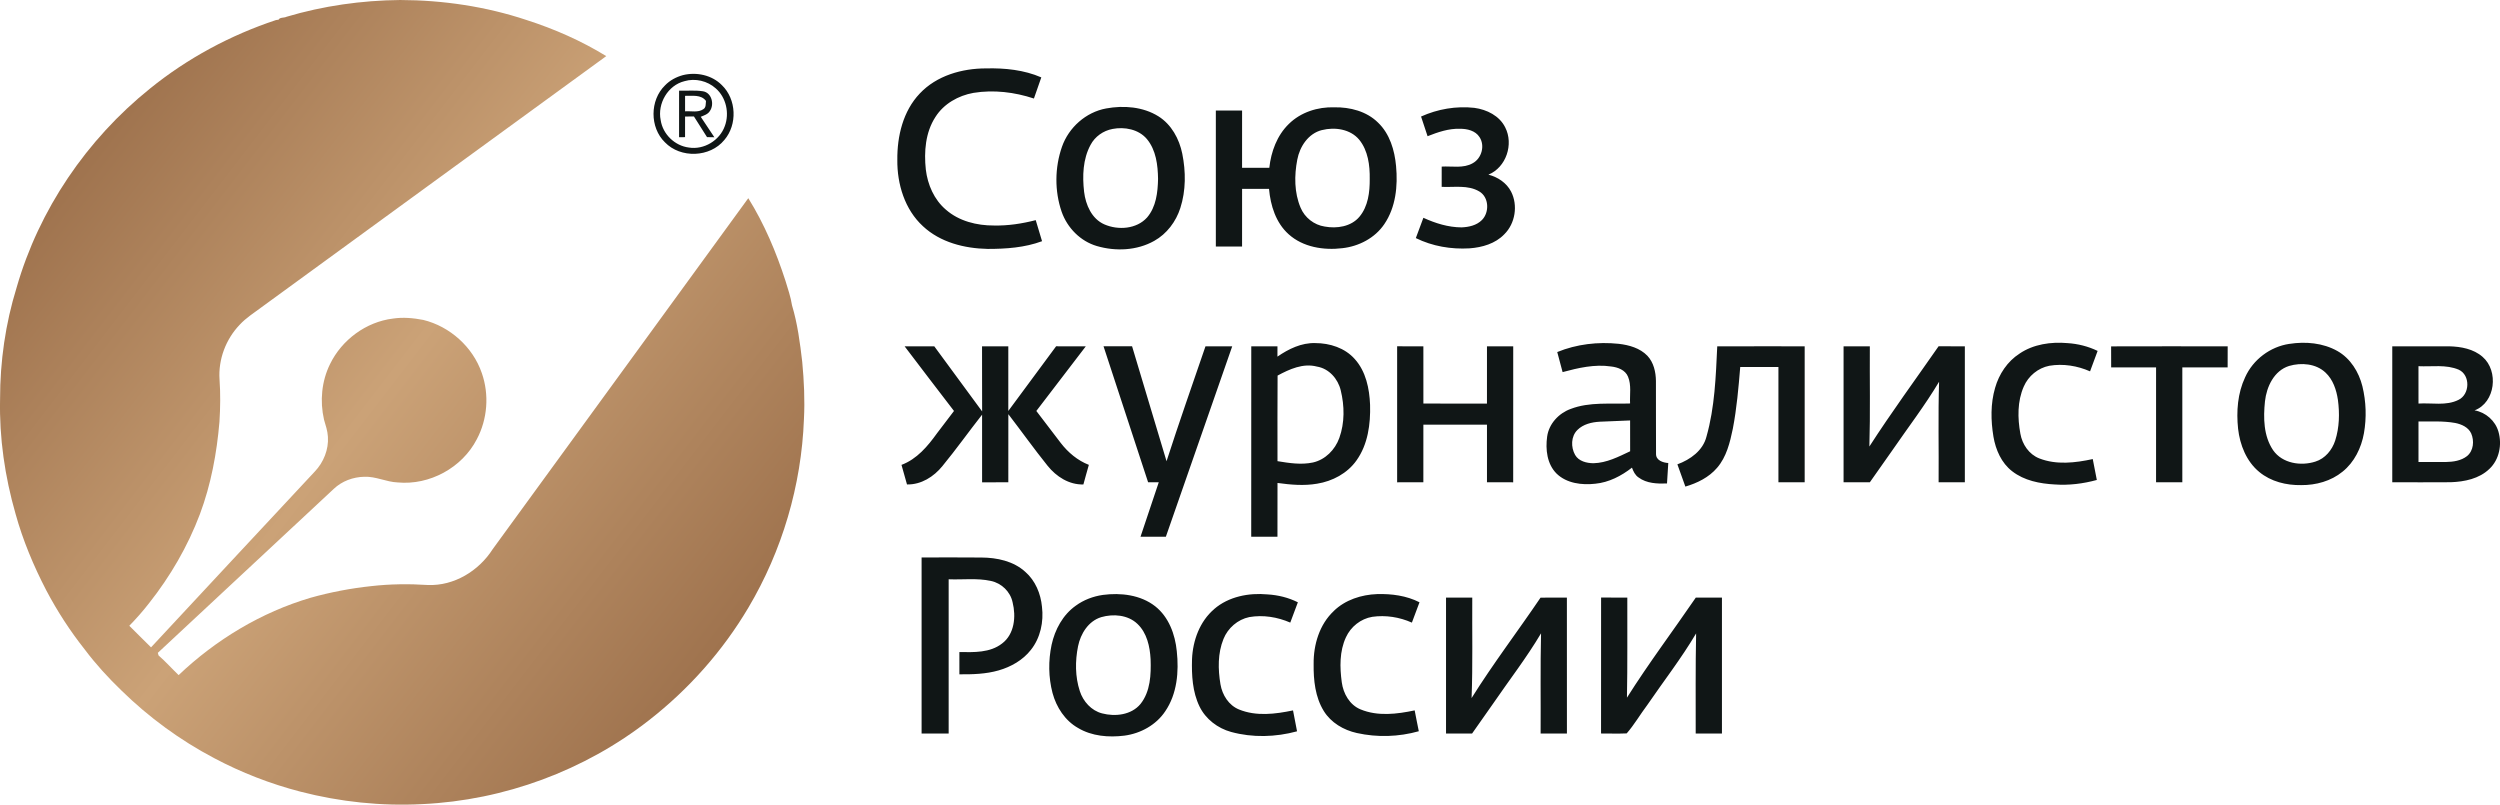 <?xml version="1.0" encoding="UTF-8"?> <svg xmlns="http://www.w3.org/2000/svg" xmlns:xlink="http://www.w3.org/1999/xlink" xmlns:xodm="http://www.corel.com/coreldraw/odm/2003" xml:space="preserve" width="158.477mm" height="51.005mm" version="1.1" style="shape-rendering:geometricPrecision; text-rendering:geometricPrecision; image-rendering:optimizeQuality; fill-rule:evenodd; clip-rule:evenodd" viewBox="0 0 157.421 50.665"> <defs> <style type="text/css"> .fil1 {fill:#101616;fill-rule:nonzero} .fil0 {fill:url(#id0);fill-rule:nonzero} </style> <linearGradient id="id0" gradientUnits="userSpaceOnUse" x1="5.247" y1="9.893" x2="45.402" y2="40.772"> <stop offset="0" style="stop-opacity:1; stop-color:#9F734E"></stop> <stop offset="0.471" style="stop-opacity:1; stop-color:#CBA277"></stop> <stop offset="1" style="stop-opacity:1; stop-color:#9F734E"></stop> </linearGradient> </defs> <g id="Слой_x0020_1">  <g id="_105553972657152"> <path class="fil0" d="M18.033 1.058c2.322,-0.692 4.741,-1.033 7.163,-1.058 2.697,0.008 5.399,0.407 7.96,1.26 1.751,0.562 3.451,1.31 5.019,2.273 -7.237,5.259 -14.46,10.54 -21.695,15.804 -0.473,0.357 -0.984,0.673 -1.389,1.113 -0.87,0.909 -1.353,2.184 -1.267,3.444 0.062,0.886 0.051,1.774 -0.005,2.662 -0.168,1.979 -0.533,3.954 -1.231,5.819 -0.764,2.024 -1.863,3.915 -3.204,5.61 -0.385,0.498 -0.804,0.967 -1.242,1.419 0.46,0.449 0.906,0.911 1.369,1.358 3.43,-3.696 6.875,-7.379 10.311,-11.07 0.552,-0.58 0.88,-1.386 0.826,-2.191 -0.021,-0.369 -0.142,-0.722 -0.245,-1.075 -0.269,-1.168 -0.153,-2.425 0.38,-3.503 0.741,-1.525 2.268,-2.655 3.958,-2.863 0.636,-0.096 1.282,-0.037 1.91,0.084 1.682,0.411 3.128,1.707 3.689,3.352 0.474,1.352 0.357,2.9 -0.318,4.165 -0.926,1.794 -2.978,2.908 -4.987,2.716 -0.716,-0.029 -1.377,-0.389 -2.098,-0.356 -0.702,0.014 -1.405,0.273 -1.917,0.759 -3.694,3.442 -7.386,6.886 -11.082,10.327 0.011,0.041 0.034,0.123 0.045,0.163 0.446,0.388 0.838,0.83 1.264,1.239 2.348,-2.228 5.2,-3.954 8.312,-4.871 1.247,-0.35 2.525,-0.593 3.812,-0.731 1.185,-0.135 2.381,-0.149 3.573,-0.071 1.647,0.066 3.207,-0.888 4.079,-2.256 5.359,-7.371 10.741,-14.727 16.095,-22.101 1.008,1.62 1.758,3.395 2.343,5.208 0.151,0.507 0.33,1.009 0.409,1.534 0.348,1.155 0.506,2.369 0.645,3.568 0.113,1.198 0.17,2.404 0.107,3.608 -0.158,4.165 -1.371,8.285 -3.5,11.868 -1.612,2.723 -3.749,5.129 -6.242,7.075 -4.064,3.182 -9.13,5.052 -14.285,5.292 -2.583,0.136 -5.185,-0.138 -7.687,-0.786 -1.884,-0.49 -3.712,-1.198 -5.43,-2.112 -2.141,-1.127 -4.114,-2.572 -5.841,-4.265 -0.83,-0.801 -1.613,-1.656 -2.305,-2.579 -0.922,-1.164 -1.731,-2.414 -2.423,-3.727 -0.794,-1.533 -1.467,-3.135 -1.928,-4.801 -0.674,-2.344 -1.032,-4.796 -0.977,-7.233 -0.001,-2.369 0.338,-4.753 1.04,-7.017 1.407,-4.913 4.418,-9.333 8.395,-12.531 2.355,-1.907 5.064,-3.366 7.939,-4.319 0.042,-0.006 0.124,-0.018 0.165,-0.024 0.069,-0.156 0.341,-0.106 0.489,-0.178z"></path> <path class="fil1" d="M57.916 5.889c1.063,-1.131 2.665,-1.584 4.179,-1.582 1.178,-0.028 2.383,0.093 3.474,0.566 -0.151,0.445 -0.31,0.887 -0.465,1.331 -1.218,-0.403 -2.534,-0.564 -3.806,-0.356 -0.952,0.169 -1.872,0.687 -2.396,1.518 -0.632,0.972 -0.725,2.186 -0.605,3.31 0.114,0.951 0.522,1.896 1.263,2.526 0.824,0.724 1.953,1.004 3.03,0.998 0.886,0.019 1.77,-0.117 2.628,-0.338 0.135,0.441 0.263,0.884 0.398,1.326 -1.091,0.405 -2.269,0.487 -3.424,0.486 -1.458,-0.029 -2.985,-0.41 -4.075,-1.429 -1.147,-1.052 -1.63,-2.654 -1.614,-4.176 -0.015,-1.492 0.358,-3.073 1.413,-4.18zm-14.909 -1.159c0.853,-0.211 1.823,-0.004 2.449,0.632 0.922,0.887 0.986,2.485 0.154,3.453 -0.902,1.104 -2.756,1.17 -3.742,0.145 -0.961,-0.936 -0.952,-2.649 0.007,-3.583 0.305,-0.318 0.708,-0.532 1.131,-0.647zm0.096 0.381c-1.048,0.255 -1.716,1.412 -1.501,2.453 0.131,0.885 0.888,1.616 1.774,1.726 0.951,0.156 1.945,-0.448 2.265,-1.352 0.301,-0.811 0.086,-1.8 -0.572,-2.374 -0.523,-0.47 -1.289,-0.652 -1.966,-0.454zm-0.341 0.599c0.501,0.016 1.006,-0.042 1.503,0.038 0.556,0.088 0.73,0.831 0.431,1.249 -0.124,0.201 -0.364,0.271 -0.571,0.357 0.285,0.43 0.575,0.856 0.857,1.289 -0.155,-0.003 -0.308,-0.005 -0.462,-0.008 -0.272,-0.436 -0.547,-0.868 -0.823,-1.3 -0.187,0.001 -0.374,0.001 -0.559,0.002 -0.003,0.434 0,0.866 -0.001,1.3 -0.126,0.001 -0.251,0.002 -0.377,0.003 0.003,-0.976 0,-1.954 0.001,-2.93zm0.376 0.325c0,0.324 0,0.65 0,0.975 0.378,-0.03 0.812,0.095 1.146,-0.132 0.187,-0.109 0.146,-0.343 0.171,-0.523 -0.311,-0.416 -0.865,-0.309 -1.317,-0.32zm26.515 0.794c1.103,-0.203 2.319,-0.11 3.29,0.495 0.822,0.515 1.313,1.424 1.503,2.355 0.226,1.126 0.232,2.318 -0.122,3.419 -0.275,0.857 -0.852,1.629 -1.644,2.07 -1.086,0.611 -2.426,0.671 -3.607,0.327 -1.04,-0.302 -1.867,-1.145 -2.223,-2.16 -0.45,-1.311 -0.436,-2.783 0.02,-4.091 0.426,-1.218 1.508,-2.181 2.784,-2.415zm0.399 1.292c-0.581,0.107 -1.106,0.479 -1.382,1.003 -0.486,0.896 -0.519,1.963 -0.406,2.954 0.099,0.818 0.477,1.701 1.276,2.051 0.867,0.379 2.031,0.3 2.691,-0.436 0.57,-0.666 0.673,-1.585 0.69,-2.428 -0.013,-0.871 -0.125,-1.815 -0.702,-2.509 -0.519,-0.616 -1.406,-0.784 -2.167,-0.636zm11.103 -0.315c0.748,-0.74 1.825,-1.083 2.864,-1.048 0.986,-0.019 2.033,0.25 2.751,0.96 0.742,0.707 1.048,1.746 1.138,2.741 0.117,1.249 -0.018,2.595 -0.741,3.655 -0.591,0.876 -1.603,1.398 -2.639,1.514 -1.177,0.144 -2.482,-0.062 -3.387,-0.88 -0.804,-0.721 -1.141,-1.81 -1.233,-2.855 -0.566,0.001 -1.131,-0.001 -1.696,0.001 -0.002,1.21 -0.001,2.419 -0.001,3.629 -0.551,0 -1.101,0.001 -1.652,0 -0.001,-2.854 0,-5.708 0,-8.562 0.551,0 1.101,0.001 1.653,0 -0.002,1.202 -0.001,2.402 -0.001,3.604 0.572,0.001 1.143,0.002 1.716,0 0.11,-1.014 0.484,-2.037 1.228,-2.759zm2.086 0.384c-0.859,0.213 -1.397,1.035 -1.554,1.864 -0.192,0.997 -0.193,2.077 0.209,3.024 0.259,0.625 0.85,1.088 1.519,1.188 0.761,0.141 1.661,0.007 2.184,-0.615 0.551,-0.655 0.657,-1.557 0.65,-2.382 0.013,-0.855 -0.104,-1.782 -0.658,-2.467 -0.559,-0.676 -1.539,-0.815 -2.35,-0.611zm6.238 -0.851c1.048,-0.473 2.218,-0.675 3.363,-0.547 0.777,0.105 1.577,0.498 1.938,1.229 0.544,1.06 0.063,2.519 -1.058,2.977 0.591,0.149 1.145,0.517 1.428,1.067 0.443,0.863 0.265,2.005 -0.427,2.687 -0.564,0.591 -1.395,0.828 -2.188,0.886 -1.157,0.069 -2.34,-0.131 -3.383,-0.646 0.158,-0.427 0.321,-0.851 0.476,-1.278 0.754,0.346 1.567,0.6 2.403,0.604 0.458,-0.018 0.949,-0.126 1.283,-0.463 0.482,-0.485 0.45,-1.437 -0.165,-1.799 -0.715,-0.427 -1.58,-0.25 -2.369,-0.29 0.001,-0.425 0,-0.851 0.001,-1.276 0.651,-0.038 1.366,0.129 1.96,-0.216 0.558,-0.308 0.778,-1.105 0.421,-1.642 -0.259,-0.407 -0.781,-0.526 -1.232,-0.523 -0.709,-0.023 -1.388,0.212 -2.038,0.468 -0.131,-0.415 -0.271,-0.826 -0.41,-1.238zm-9.04 15.117c0.698,-0.482 1.511,-0.879 2.379,-0.852 0.914,-0.001 1.871,0.304 2.489,1.005 0.703,0.779 0.924,1.863 0.964,2.882 0.035,1.209 -0.135,2.497 -0.857,3.504 -0.574,0.812 -1.513,1.308 -2.482,1.463 -0.826,0.143 -1.667,0.066 -2.49,-0.047 -0.007,1.129 -0.001,2.258 -0.003,3.388 -0.551,0 -1.102,0 -1.652,0 0.001,-3.998 -0.003,-7.996 0.003,-11.993 0.549,0.003 1.099,0.001 1.649,0.001 -0.001,0.216 -0.001,0.433 -0.001,0.65zm0.008 1.194c-0.015,1.796 -0.004,3.593 -0.006,5.389 0.732,0.12 1.491,0.241 2.227,0.084 0.782,-0.173 1.399,-0.802 1.665,-1.543 0.346,-0.957 0.33,-2.022 0.09,-3.001 -0.173,-0.726 -0.741,-1.372 -1.498,-1.496 -0.87,-0.229 -1.728,0.161 -2.478,0.567zm17.61 -1.482c1.22,-0.5 2.568,-0.655 3.874,-0.518 0.651,0.076 1.334,0.267 1.802,0.753 0.397,0.422 0.53,1.02 0.538,1.583 0.009,1.534 -0.007,3.069 0.006,4.603 -0.001,0.404 0.438,0.545 0.771,0.567 -0.027,0.429 -0.055,0.858 -0.08,1.288 -0.612,0.022 -1.278,0.002 -1.79,-0.378 -0.217,-0.143 -0.329,-0.384 -0.416,-0.619 -0.669,0.522 -1.455,0.931 -2.31,1.013 -0.844,0.096 -1.8,-0.02 -2.435,-0.635 -0.607,-0.603 -0.709,-1.528 -0.596,-2.336 0.111,-0.803 0.731,-1.467 1.48,-1.738 1.192,-0.459 2.494,-0.297 3.742,-0.344 -0.029,-0.561 0.093,-1.155 -0.13,-1.688 -0.172,-0.425 -0.65,-0.596 -1.071,-0.642 -1.03,-0.152 -2.059,0.088 -3.048,0.355 -0.109,-0.423 -0.22,-0.845 -0.338,-1.266zm1.271 4.905c-0.414,0.406 -0.419,1.091 -0.146,1.574 0.23,0.399 0.727,0.518 1.155,0.522 0.828,-0.017 1.578,-0.408 2.31,-0.753 -0.004,-0.648 -0.002,-1.295 -0.002,-1.941 -0.639,0.025 -1.278,0.051 -1.917,0.08 -0.502,0.028 -1.034,0.154 -1.401,0.518zm27.84 -4.808c0.877,-0.595 1.983,-0.75 3.021,-0.659 0.656,0.041 1.302,0.205 1.895,0.491 -0.161,0.428 -0.319,0.858 -0.477,1.287 -0.8,-0.354 -1.699,-0.497 -2.565,-0.352 -0.711,0.139 -1.323,0.646 -1.609,1.309 -0.409,0.928 -0.392,1.987 -0.214,2.968 0.117,0.67 0.543,1.303 1.191,1.556 1.075,0.421 2.266,0.282 3.367,0.042 0.081,0.439 0.168,0.877 0.256,1.316 -0.86,0.235 -1.758,0.348 -2.65,0.283 -0.94,-0.05 -1.924,-0.241 -2.682,-0.833 -0.677,-0.521 -1.036,-1.35 -1.177,-2.172 -0.168,-1.018 -0.188,-2.08 0.103,-3.076 0.245,-0.866 0.776,-1.669 1.541,-2.159zm16.99 -0.611c1.016,-0.159 2.115,-0.064 3.025,0.45 0.821,0.464 1.349,1.32 1.573,2.219 0.235,0.964 0.269,1.98 0.097,2.958 -0.165,0.923 -0.604,1.827 -1.347,2.42 -0.725,0.594 -1.678,0.854 -2.604,0.846 -0.935,0.017 -1.905,-0.221 -2.636,-0.825 -0.812,-0.664 -1.222,-1.703 -1.337,-2.724 -0.115,-1.091 -0.031,-2.237 0.443,-3.241 0.498,-1.113 1.579,-1.925 2.785,-2.104zm-0.016 1.389c-0.948,0.297 -1.419,1.305 -1.521,2.228 -0.107,1.037 -0.093,2.184 0.514,3.08 0.578,0.83 1.747,1.012 2.662,0.715 0.611,-0.19 1.053,-0.728 1.246,-1.324 0.264,-0.824 0.286,-1.712 0.171,-2.566 -0.094,-0.627 -0.307,-1.275 -0.783,-1.717 -0.601,-0.566 -1.526,-0.64 -2.288,-0.416zm-87.181 -1.236c0.624,0.003 1.247,-0.005 1.871,0.003 1,1.368 2.004,2.734 3.011,4.097 -0.01,-1.366 0.002,-2.732 -0.006,-4.097 0.552,-0.006 1.103,-0.003 1.654,-0.002 0.001,1.356 0.001,2.713 0,4.07 1,-1.36 2.009,-2.713 3.01,-4.072 0.623,0.002 1.246,-0.001 1.869,0.003 -1.035,1.358 -2.073,2.715 -3.114,4.069 0.511,0.674 1.023,1.347 1.539,2.017 0.461,0.598 1.059,1.101 1.768,1.377 -0.112,0.412 -0.237,0.821 -0.344,1.234 -0.902,0.024 -1.706,-0.494 -2.253,-1.176 -0.853,-1.061 -1.643,-2.171 -2.472,-3.25 -0.004,1.429 0,2.859 -0.002,4.289 -0.551,0.002 -1.101,0.001 -1.651,0.002 -0.001,-1.42 0.001,-2.84 -0.001,-4.259 -0.841,1.069 -1.63,2.182 -2.495,3.233 -0.543,0.674 -1.344,1.181 -2.233,1.16 -0.112,-0.412 -0.232,-0.821 -0.347,-1.232 0.968,-0.36 1.652,-1.174 2.237,-1.99 0.358,-0.467 0.717,-0.934 1.069,-1.405 -1.036,-1.357 -2.082,-2.707 -3.109,-4.071zm12.527 -0.002c0.599,0.001 1.198,0.005 1.796,-0.002 0.73,2.411 1.44,4.829 2.171,7.239 0.781,-2.423 1.628,-4.826 2.452,-7.235 0.561,0 1.123,-0.002 1.683,0.002 -1.39,3.998 -2.786,7.993 -4.178,11.989 -0.533,-0.001 -1.065,0.001 -1.596,0 0.383,-1.143 0.771,-2.284 1.149,-3.429 -0.224,-0.002 -0.448,-0.001 -0.67,0 -0.935,-2.855 -1.873,-5.709 -2.808,-8.565zm18.488 0.001c0.55,0.002 1.101,0 1.651,0.001 0.001,1.202 -0.001,2.403 0.001,3.605 1.334,-0.001 2.669,-0.001 4.003,0.001 0.002,-1.203 0,-2.404 0.001,-3.606 0.551,-0.001 1.101,-0.001 1.653,0.001 -0.002,2.854 0.001,5.708 -0.002,8.562 -0.551,-0.002 -1.101,0 -1.651,-0.001 -0.001,-1.21 0,-2.419 0,-3.63 -1.336,0 -2.671,0 -4.005,0 -0.002,1.21 0,2.42 -0.001,3.63 -0.551,0.001 -1.101,-0.002 -1.651,0.001 -0.002,-2.854 -0.002,-5.709 0,-8.564zm20.155 0.004c1.835,-0.008 3.67,-0.002 5.506,-0.003 -0.001,2.854 -0.001,5.708 0,8.562 -0.552,0 -1.103,0 -1.653,-0.001 -0.001,-2.42 0,-4.839 0,-7.259 -0.802,0.001 -1.604,-0.003 -2.405,0.002 -0.108,1.3 -0.219,2.603 -0.466,3.884 -0.18,0.867 -0.398,1.778 -0.992,2.463 -0.515,0.603 -1.249,0.963 -1.997,1.182 -0.172,-0.466 -0.332,-0.935 -0.502,-1.401 0.815,-0.298 1.612,-0.866 1.833,-1.751 0.522,-1.843 0.587,-3.776 0.677,-5.678zm7.956 -0.003c0.551,-0.001 1.103,-0.001 1.653,0.001 -0.014,2.102 0.034,4.207 -0.029,6.309 1.385,-2.151 2.901,-4.215 4.36,-6.314 0.551,0.008 1.101,0.001 1.652,0.004 0,2.854 0,5.708 0,8.562 -0.551,0.001 -1.101,0 -1.652,0.001 0.018,-2.111 -0.038,-4.223 0.03,-6.333 -0.896,1.502 -1.963,2.891 -2.952,4.33 -0.469,0.667 -0.94,1.333 -1.408,2.001 -0.552,0.002 -1.104,0.001 -1.655,0.001 0,-2.854 0,-5.708 0,-8.562zm16.847 0.004c2.446,-0.008 4.892,-0.005 7.339,-0.002 -0.004,0.442 0,0.883 -0.003,1.326 -0.951,-0.001 -1.903,-0.002 -2.853,0 0,2.411 0,4.823 0,7.234 -0.551,0 -1.103,0.001 -1.654,-0.003 0.005,-2.41 0.001,-4.821 0.001,-7.231 -0.943,-0.002 -1.886,0 -2.828,-0.001 -0.001,-0.442 0,-0.882 -0.003,-1.323zm17.702 -0.003c1.196,-0.002 2.392,-0.002 3.589,-0.001 0.738,0.019 1.53,0.162 2.102,0.666 1.023,0.887 0.808,2.872 -0.507,3.367 0.702,0.12 1.309,0.658 1.503,1.344 0.235,0.803 0.055,1.758 -0.57,2.342 -0.643,0.622 -1.571,0.81 -2.435,0.839 -1.227,0.01 -2.455,0.003 -3.681,0.003 0,-2.853 0,-5.707 0,-8.56zm1.651 1.25c0.003,0.785 0,1.569 0.001,2.354 0.835,-0.056 1.741,0.159 2.52,-0.233 0.721,-0.345 0.757,-1.555 0.018,-1.899 -0.801,-0.343 -1.696,-0.18 -2.54,-0.221zm0.001 3.481c0,0.851 0,1.703 0,2.554 0.573,-0.004 1.149,0.001 1.724,-0.001 0.462,-0.008 0.957,-0.078 1.332,-0.372 0.414,-0.337 0.466,-0.962 0.262,-1.429 -0.18,-0.39 -0.608,-0.578 -1.006,-0.657 -0.763,-0.137 -1.542,-0.085 -2.313,-0.096zm-94.257 8.564c1.254,-0.001 2.51,-0.009 3.764,0.004 0.982,0.005 2.029,0.224 2.773,0.909 0.628,0.55 0.966,1.37 1.043,2.19 0.116,0.947 -0.096,1.962 -0.7,2.718 -0.504,0.644 -1.246,1.065 -2.024,1.289 -0.803,0.233 -1.646,0.255 -2.476,0.248 -0.001,-0.468 0,-0.935 -0.001,-1.402 0.912,0.013 1.927,0.055 2.688,-0.538 0.785,-0.59 0.888,-1.701 0.664,-2.591 -0.14,-0.677 -0.704,-1.214 -1.377,-1.351 -0.87,-0.189 -1.767,-0.066 -2.65,-0.102 0,3.237 0.001,6.475 0,9.713 -0.569,0 -1.137,0.001 -1.704,-0.001 0.002,-3.696 0.004,-7.391 0,-11.087zm11.409 2.359c1.127,-0.15 2.377,-0.007 3.297,0.712 0.859,0.676 1.259,1.772 1.363,2.831 0.14,1.287 0.022,2.687 -0.727,3.783 -0.574,0.864 -1.556,1.401 -2.573,1.534 -0.987,0.122 -2.046,0.038 -2.916,-0.482 -0.821,-0.463 -1.367,-1.308 -1.608,-2.203 -0.259,-0.988 -0.269,-2.037 -0.059,-3.035 0.209,-0.959 0.709,-1.887 1.521,-2.462 0.499,-0.365 1.091,-0.589 1.701,-0.678zm-0.105 1.402c-0.804,0.247 -1.292,1.041 -1.452,1.828 -0.188,0.929 -0.186,1.918 0.11,2.824 0.21,0.654 0.725,1.231 1.404,1.405 0.828,0.218 1.845,0.101 2.419,-0.594 0.627,-0.788 0.668,-1.855 0.635,-2.817 -0.043,-0.794 -0.229,-1.657 -0.829,-2.224 -0.598,-0.573 -1.523,-0.645 -2.287,-0.423zm7.117 -0.511c0.914,-0.792 2.187,-1.034 3.365,-0.924 0.66,0.04 1.314,0.199 1.907,0.497 -0.16,0.426 -0.319,0.852 -0.478,1.278 -0.807,-0.351 -1.71,-0.498 -2.58,-0.347 -0.73,0.15 -1.348,0.689 -1.625,1.376 -0.367,0.9 -0.349,1.911 -0.191,2.855 0.114,0.673 0.52,1.326 1.173,1.589 1.081,0.441 2.283,0.289 3.396,0.056 0.083,0.439 0.171,0.876 0.253,1.317 -1.348,0.368 -2.798,0.409 -4.15,0.04 -0.846,-0.232 -1.601,-0.806 -1.989,-1.6 -0.449,-0.923 -0.503,-1.976 -0.474,-2.985 0.049,-1.171 0.485,-2.375 1.394,-3.15zm7.535 0.118c0.723,-0.702 1.737,-1.026 2.729,-1.062 0.909,-0.025 1.847,0.097 2.667,0.516 -0.155,0.428 -0.321,0.852 -0.479,1.28 -0.778,-0.347 -1.648,-0.485 -2.492,-0.365 -0.726,0.12 -1.358,0.623 -1.661,1.289 -0.41,0.881 -0.39,1.892 -0.262,2.834 0.095,0.709 0.491,1.421 1.178,1.704 1.085,0.452 2.294,0.3 3.412,0.065 0.09,0.437 0.165,0.876 0.26,1.313 -1.266,0.357 -2.62,0.398 -3.902,0.112 -0.833,-0.185 -1.627,-0.649 -2.082,-1.387 -0.542,-0.878 -0.65,-1.946 -0.638,-2.957 -0.014,-1.214 0.365,-2.494 1.272,-3.341zm7.067 -0.842c0.55,-0.001 1.102,-0.001 1.652,0 -0.015,2.11 0.038,4.22 -0.043,6.328 1.355,-2.169 2.909,-4.206 4.342,-6.323 0.553,-0.01 1.106,-0.004 1.659,-0.005 0.001,2.853 -0.003,5.706 0.002,8.56 -0.552,0.005 -1.105,0.003 -1.656,0 0.014,-2.104 -0.023,-4.208 0.027,-6.311 -0.91,1.538 -2.009,2.952 -3.017,4.425 -0.443,0.628 -0.884,1.256 -1.325,1.885 -0.548,0.006 -1.095,0.003 -1.641,0.002 -0.001,-2.854 -0.001,-5.707 0,-8.561zm9.764 -0.002c0.55,0.003 1.101,0.001 1.651,0.002 -0.007,2.101 0.018,4.203 -0.023,6.303 1.361,-2.158 2.897,-4.199 4.337,-6.304 0.548,0.002 1.096,-0.001 1.645,0.001 -0.002,2.854 -0.001,5.707 0,8.562 -0.552,0 -1.103,0.001 -1.653,0 0.005,-2.103 -0.018,-4.205 0.026,-6.306 -0.927,1.568 -2.049,3.008 -3.076,4.51 -0.442,0.587 -0.816,1.236 -1.295,1.786 -0.539,0.024 -1.077,0.004 -1.615,0.006 0.006,-2.853 0,-5.707 0.003,-8.561z"></path> </g> </g> </svg> 